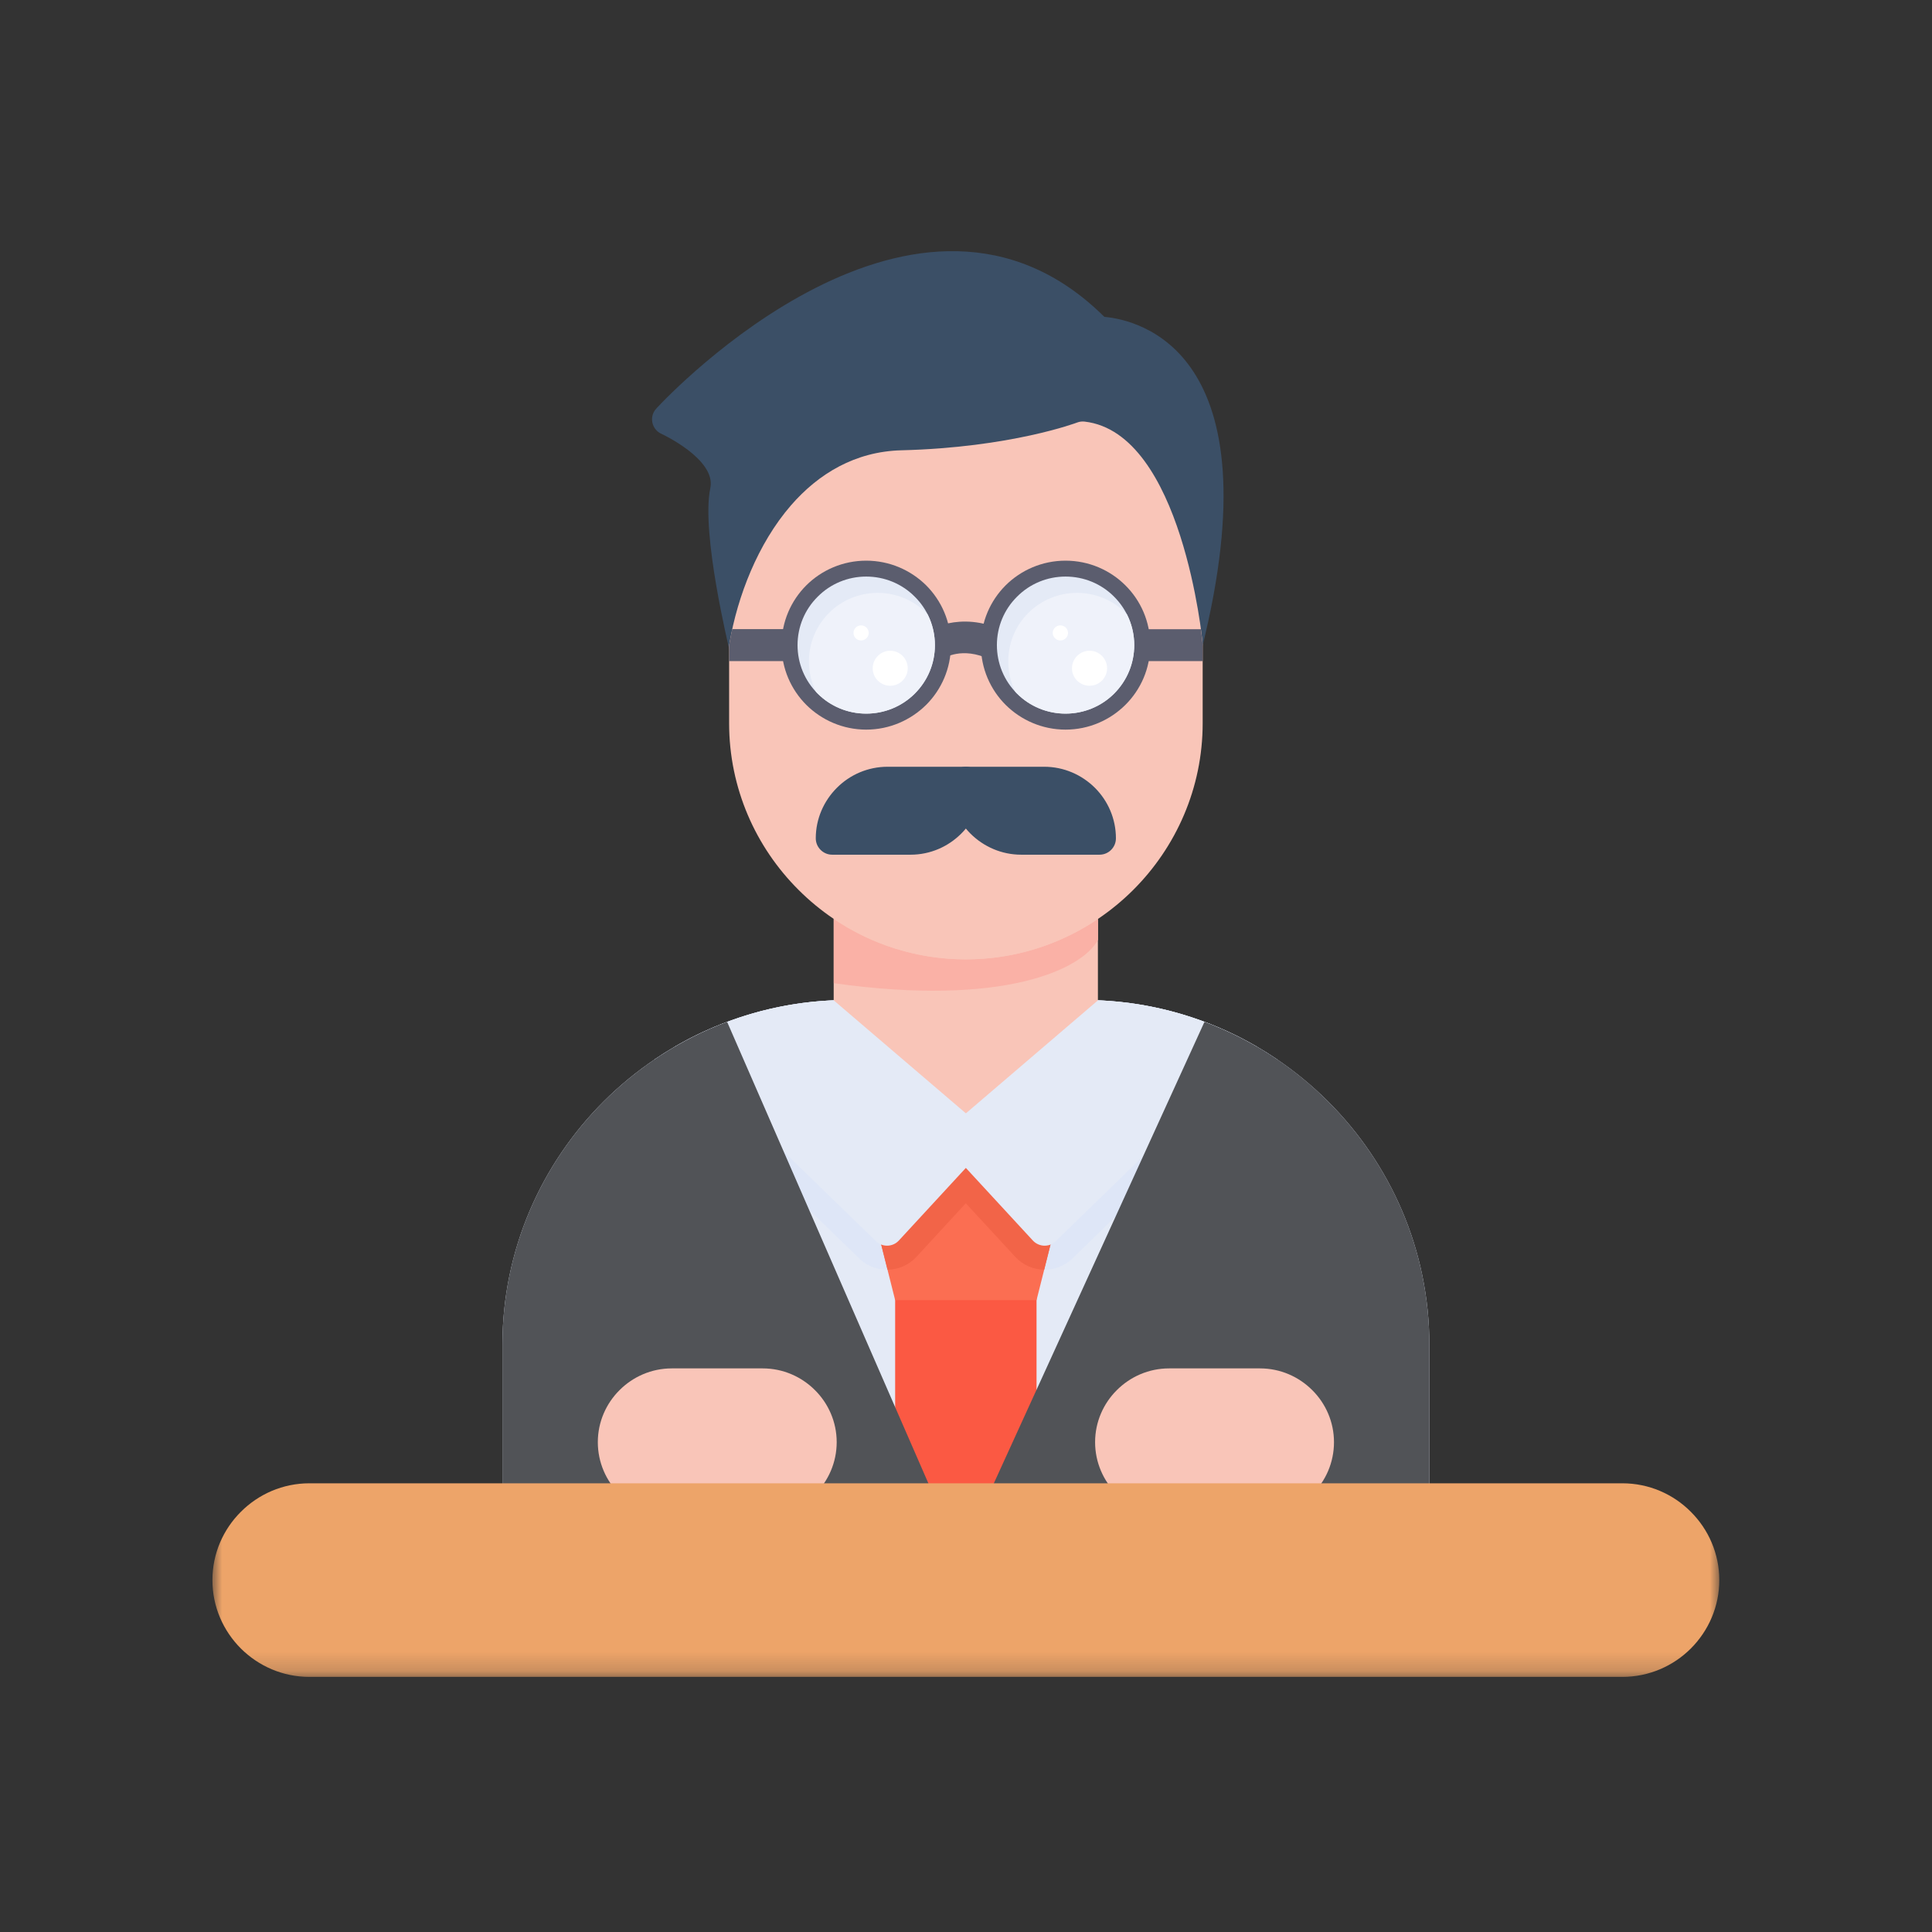 <svg width="100" height="100" viewBox="0 0 100 100" fill="none" xmlns="http://www.w3.org/2000/svg">
<rect x="0" y="0" width="100" height="100" fill="#333333" stroke="none"/>
<path d="M43.984 51.76C44.281 51.76 44.542 51.921 44.687 52.156H55.297C55.443 51.921 55.708 51.76 56.005 51.76H56.094C61.016 51.76 65.49 53.77 68.729 56.999C71.974 60.234 73.984 64.697 73.984 69.603V80.041H62.031V81.072H37.953V80.041H26.005V69.603C26.005 64.697 28.015 60.234 31.255 56.999C34.5 53.77 38.974 51.76 43.891 51.76H43.984Z" fill="#E4EAF6"/>
<path d="M43.984 51.76C44.281 51.76 44.542 51.921 44.688 52.156H45.505L49.995 55.989L54.479 52.156H55.297C55.443 51.921 55.708 51.76 56.005 51.76H56.094C59.797 51.76 63.245 52.895 66.109 54.838L55.552 65.098C55.526 65.124 55.5 65.15 55.474 65.176C54.635 65.947 53.318 65.89 52.547 65.057L49.99 62.286L47.438 65.057C46.667 65.89 45.349 65.947 44.51 65.176C44.484 65.15 44.458 65.124 44.432 65.098L33.875 54.838C36.74 52.895 40.188 51.76 43.891 51.76H43.984Z" fill="#DEE6F7"/>
<path d="M39.396 33.447C39.406 33.828 39.146 34.176 38.76 34.27C38.318 34.38 37.87 34.109 37.76 33.666C37.76 33.645 36.271 27.588 36.766 25.265C37.083 23.77 34.234 22.453 34.229 22.453C33.812 22.26 33.635 21.765 33.828 21.354C33.87 21.265 33.932 21.182 34 21.114C34.641 20.421 47.51 6.833 57.161 16.4C58.901 16.557 66.047 18.124 62.219 33.531C62.114 33.973 61.661 34.244 61.219 34.13C60.885 34.051 60.646 33.77 60.599 33.447H39.396Z" fill="#3B4F66"/>
<path fill-rule="evenodd" clip-rule="evenodd" d="M56.833 52.588C56.833 53.047 56.464 53.416 56.005 53.416C55.771 53.416 55.557 53.317 55.406 53.161L50.021 57.812L49.989 57.838L49.964 57.812L44.578 53.161C44.427 53.317 44.214 53.416 43.979 53.416C43.521 53.416 43.151 53.041 43.151 52.588V47.114C43.151 46.656 43.526 46.286 43.979 46.286C44.417 46.286 44.771 46.62 44.807 47.041H55.177C55.214 46.62 55.568 46.286 56 46.286C56.458 46.286 56.828 46.656 56.828 47.114V52.588H56.833Z" fill="#F9C5B8"/>
<path fill-rule="evenodd" clip-rule="evenodd" d="M43.156 50.89V47.562C45.109 48.885 47.464 49.656 49.995 49.656C52.521 49.656 54.88 48.885 56.833 47.562V48.645C56.031 50.151 52 52.13 43.156 50.89Z" fill="#FAB1A6"/>
<path d="M62.25 33.333V37.432C62.25 40.796 60.87 43.853 58.651 46.067C56.427 48.281 53.364 49.656 49.995 49.656C46.625 49.656 43.557 48.281 41.339 46.067C39.114 43.853 37.739 40.796 37.739 37.432V33.473C37.739 33.406 37.745 33.343 37.76 33.281C38.177 30.854 39.224 28.14 40.937 26.161C42.37 24.51 44.271 23.369 46.656 23.307C52.328 23.166 55.745 21.874 55.755 21.869C55.88 21.822 56.01 21.807 56.141 21.822C61.203 22.406 62.239 33.218 62.245 33.249C62.245 33.275 62.245 33.301 62.245 33.333H62.25Z" fill="#F9C5B8"/>
<path d="M52.823 65.64C53.281 65.64 53.651 66.015 53.651 66.468V79.182C53.651 79.401 53.568 79.599 53.432 79.744L50.62 82.968C50.318 83.312 49.797 83.349 49.448 83.046C49.417 83.02 49.385 82.989 49.359 82.958L46.536 79.729C46.401 79.567 46.333 79.374 46.333 79.182V66.468C46.333 66.015 46.708 65.645 47.161 65.645C48.698 65.64 51.286 65.64 52.823 65.64Z" fill="#FB5943"/>
<path d="M54.312 61.416C54.75 61.546 55 62.005 54.87 62.442L53.651 67.296H46.333L45.115 62.442C44.99 62.005 45.24 61.546 45.677 61.416C45.901 61.353 47.807 59.447 49.901 59.447C51.906 59.453 54.099 61.353 54.312 61.416Z" fill="#FB6E52"/>
<path d="M54.312 61.416C54.75 61.546 55 62.005 54.87 62.442L54.047 65.718C53.495 65.713 52.948 65.489 52.547 65.051L49.99 62.281L47.438 65.051C47.036 65.489 46.49 65.713 45.938 65.718L45.115 62.442C44.984 62.005 45.234 61.546 45.672 61.416C45.896 61.353 47.802 59.447 49.896 59.447C51.906 59.453 54.099 61.353 54.312 61.416Z" fill="#F26448"/>
<path d="M56.833 51.775C59.807 51.895 62.599 52.749 65.026 54.156L54.672 64.218C54.661 64.234 54.651 64.249 54.635 64.26C54.297 64.567 53.776 64.546 53.463 64.213L49.114 59.499L49.099 59.478C48.802 59.135 48.838 58.614 49.187 58.317L56.833 51.775Z" fill="#E4EAF6"/>
<path d="M34.958 54.156C37.391 52.749 40.182 51.895 43.151 51.775L50.802 58.317C51.146 58.614 51.187 59.135 50.885 59.478L50.87 59.499L46.526 64.208C46.214 64.546 45.693 64.567 45.354 64.26C45.339 64.244 45.328 64.234 45.312 64.218L34.958 54.156Z" fill="#E4EAF6"/>
<path d="M37.739 34.218V33.474C37.739 33.406 37.745 33.338 37.76 33.281C37.802 33.041 37.849 32.807 37.901 32.562H41.281C41.739 32.562 42.109 32.937 42.109 33.39C42.109 33.849 41.739 34.218 41.281 34.218H37.739Z" fill="#5B5D6E"/>
<path d="M62.25 33.333V34.218H58.708C58.25 34.218 57.88 33.849 57.88 33.39C57.88 32.937 58.25 32.567 58.708 32.567H62.156C62.214 32.995 62.239 33.245 62.239 33.25C62.245 33.281 62.245 33.307 62.245 33.333H62.25Z" fill="#5B5D6E"/>
<path d="M48.844 34.078C48.463 34.333 47.953 34.223 47.703 33.843C47.453 33.463 47.557 32.953 47.937 32.703C47.943 32.703 49.651 31.546 51.953 32.65C52.364 32.848 52.542 33.338 52.344 33.749C52.146 34.161 51.651 34.333 51.239 34.135C49.786 33.437 48.849 34.078 48.844 34.078Z" fill="#5B5D6E"/>
<path d="M44.833 29.02C46.047 29.02 47.141 29.51 47.938 30.297C48.729 31.088 49.219 32.182 49.219 33.39C49.219 34.599 48.729 35.692 47.938 36.484C47.141 37.27 46.047 37.765 44.833 37.765C43.625 37.765 42.526 37.27 41.734 36.484C40.943 35.692 40.453 34.599 40.453 33.39C40.453 32.182 40.943 31.088 41.734 30.297C42.526 29.51 43.625 29.02 44.833 29.02Z" fill="#5B5D6E"/>
<path fill-rule="evenodd" clip-rule="evenodd" d="M44.833 29.843C43.891 29.843 42.99 30.213 42.323 30.885C41.651 31.552 41.281 32.447 41.281 33.39C41.281 34.338 41.651 35.234 42.323 35.901C42.99 36.567 43.891 36.937 44.833 36.937C45.781 36.937 46.682 36.567 47.349 35.901C48.021 35.229 48.391 34.338 48.391 33.39C48.391 32.447 48.021 31.552 47.349 30.885C46.682 30.213 45.781 29.843 44.833 29.843Z" fill="#E4EAF6"/>
<path d="M55.151 29.02C56.364 29.02 57.458 29.51 58.25 30.297C59.047 31.088 59.536 32.182 59.536 33.39C59.536 34.599 59.047 35.692 58.25 36.484C57.458 37.27 56.364 37.765 55.151 37.765C53.943 37.765 52.844 37.27 52.052 36.484C51.26 35.692 50.771 34.599 50.771 33.39C50.771 32.182 51.26 31.088 52.052 30.297C52.844 29.51 53.943 29.02 55.151 29.02Z" fill="#5B5D6E"/>
<path fill-rule="evenodd" clip-rule="evenodd" d="M55.151 29.843C54.208 29.843 53.307 30.213 52.641 30.885C51.969 31.552 51.599 32.447 51.599 33.39C51.599 34.338 51.969 35.234 52.641 35.901C53.307 36.567 54.208 36.937 55.151 36.937C56.099 36.937 57 36.567 57.667 35.901C58.333 35.229 58.708 34.338 58.708 33.39C58.708 32.447 58.333 31.552 57.667 30.885C57 30.213 56.099 29.843 55.151 29.843Z" fill="#E4EAF6"/>
<path fill-rule="evenodd" clip-rule="evenodd" d="M42.245 35.822C42.271 35.849 42.297 35.874 42.323 35.901C42.989 36.567 43.891 36.937 44.833 36.937C45.781 36.937 46.682 36.567 47.349 35.901C48.021 35.229 48.391 34.338 48.391 33.39C48.391 32.833 48.26 32.291 48.016 31.802C47.989 31.776 47.969 31.75 47.943 31.724C47.271 31.057 46.375 30.687 45.427 30.687C44.479 30.687 43.578 31.057 42.911 31.724C42.245 32.39 41.87 33.286 41.87 34.234C41.87 34.791 42 35.333 42.245 35.822Z" fill="#EFF2FA"/>
<path fill-rule="evenodd" clip-rule="evenodd" d="M46.078 35.494C46.578 35.494 46.984 35.088 46.984 34.588C46.984 34.093 46.578 33.682 46.078 33.682C45.578 33.682 45.172 34.093 45.172 34.588C45.167 35.088 45.578 35.494 46.078 35.494Z" fill="white"/>
<path fill-rule="evenodd" clip-rule="evenodd" d="M44.568 33.15C44.786 33.15 44.964 32.973 44.964 32.76C44.964 32.546 44.786 32.369 44.568 32.369C44.354 32.369 44.177 32.546 44.177 32.76C44.177 32.978 44.354 33.15 44.568 33.15Z" fill="white"/>
<path fill-rule="evenodd" clip-rule="evenodd" d="M52.562 35.822C52.589 35.849 52.615 35.874 52.641 35.901C53.307 36.567 54.208 36.937 55.151 36.937C56.099 36.937 57 36.567 57.667 35.901C58.339 35.229 58.708 34.338 58.708 33.39C58.708 32.833 58.578 32.291 58.333 31.802C58.307 31.776 58.281 31.75 58.26 31.724C57.589 31.057 56.693 30.687 55.745 30.687C54.797 30.687 53.896 31.057 53.229 31.724C52.557 32.39 52.188 33.286 52.188 34.234C52.188 34.791 52.318 35.333 52.562 35.822Z" fill="#EFF2FA"/>
<path fill-rule="evenodd" clip-rule="evenodd" d="M56.396 35.494C56.896 35.494 57.302 35.088 57.302 34.588C57.302 34.093 56.896 33.682 56.396 33.682C55.896 33.682 55.484 34.093 55.484 34.588C55.484 35.088 55.891 35.494 56.396 35.494Z" fill="white"/>
<path fill-rule="evenodd" clip-rule="evenodd" d="M54.885 33.15C55.104 33.15 55.281 32.973 55.281 32.76C55.281 32.546 55.104 32.369 54.885 32.369C54.667 32.369 54.489 32.546 54.489 32.76C54.495 32.978 54.667 33.15 54.885 33.15Z" fill="white"/>
<path d="M45.943 39.687H49.995C50.464 39.687 50.844 40.067 50.844 40.536C50.844 41.552 50.427 42.479 49.75 43.151C49.078 43.822 48.151 44.239 47.13 44.239H43.073C42.609 44.239 42.224 43.859 42.224 43.39C42.224 42.374 42.646 41.447 43.318 40.776C43.989 40.104 44.917 39.687 45.943 39.687Z" fill="#3B4F66"/>
<path d="M49.995 39.687H54.047C55.068 39.687 55.995 40.104 56.672 40.776C57.344 41.447 57.76 42.374 57.76 43.39C57.76 43.859 57.38 44.239 56.911 44.239H52.859C51.839 44.239 50.911 43.822 50.234 43.151C49.562 42.479 49.146 41.552 49.146 40.536C49.146 40.067 49.526 39.687 49.995 39.687Z" fill="#3B4F66"/>
<path d="M62.344 52.89C64.766 53.796 66.937 55.208 68.729 56.999C71.974 60.234 73.984 64.692 73.984 69.604V80.041H62.036V80.651H37.953V80.041H26.005V69.604C26.005 64.692 28.015 60.234 31.255 56.999C33.052 55.213 35.224 53.796 37.635 52.89L49.708 80.572L62.344 52.89Z" fill="#515357"/>
<path fill-rule="evenodd" clip-rule="evenodd" d="M39.479 78.468C37.12 78.468 37.125 78.468 34.771 78.468C33.719 78.468 32.76 78.036 32.068 77.343C31.375 76.656 30.943 75.697 30.943 74.645C30.943 73.599 31.375 72.64 32.068 71.953C32.76 71.26 33.719 70.828 34.771 70.828H39.479C40.531 70.828 41.489 71.26 42.182 71.953C42.875 72.64 43.307 73.599 43.307 74.645C43.307 75.697 42.875 76.656 42.182 77.343C41.489 78.036 40.531 78.468 39.479 78.468Z" fill="#F9C5B8"/>
<path fill-rule="evenodd" clip-rule="evenodd" d="M65.219 78.468C63.651 78.468 62.078 78.468 60.51 78.468C59.458 78.468 58.5 78.036 57.807 77.343C57.114 76.656 56.682 75.697 56.682 74.645C56.682 73.599 57.114 72.64 57.807 71.953C58.5 71.26 59.458 70.828 60.51 70.828H65.219C66.271 70.828 67.229 71.26 67.922 71.953C68.615 72.64 69.047 73.599 69.047 74.645C69.047 75.697 68.62 76.656 67.922 77.343C67.229 78.036 66.271 78.468 65.219 78.468Z" fill="#F9C5B8"/>
<mask id="mask0_35_23" style="mask-type:luminance" maskUnits="userSpaceOnUse" x="11" y="75" width="78" height="12">
<path d="M11 75.478H89V86.812H11V75.478Z" fill="white"/>
</mask>
<g mask="url(#mask0_35_23)">
<path d="M16.016 76.775H83.969C85.354 76.775 86.609 77.338 87.516 78.249C88.427 79.156 88.99 80.411 88.99 81.786C88.99 83.166 88.427 84.416 87.516 85.328C86.609 86.234 85.349 86.796 83.969 86.796H16.016C14.635 86.796 13.38 86.234 12.469 85.328C11.557 84.416 10.995 83.166 10.995 81.786C10.995 80.406 11.557 79.156 12.469 78.249C13.38 77.338 14.635 76.775 16.016 76.775Z" fill="#EDA469"/>
</g>
</svg>
